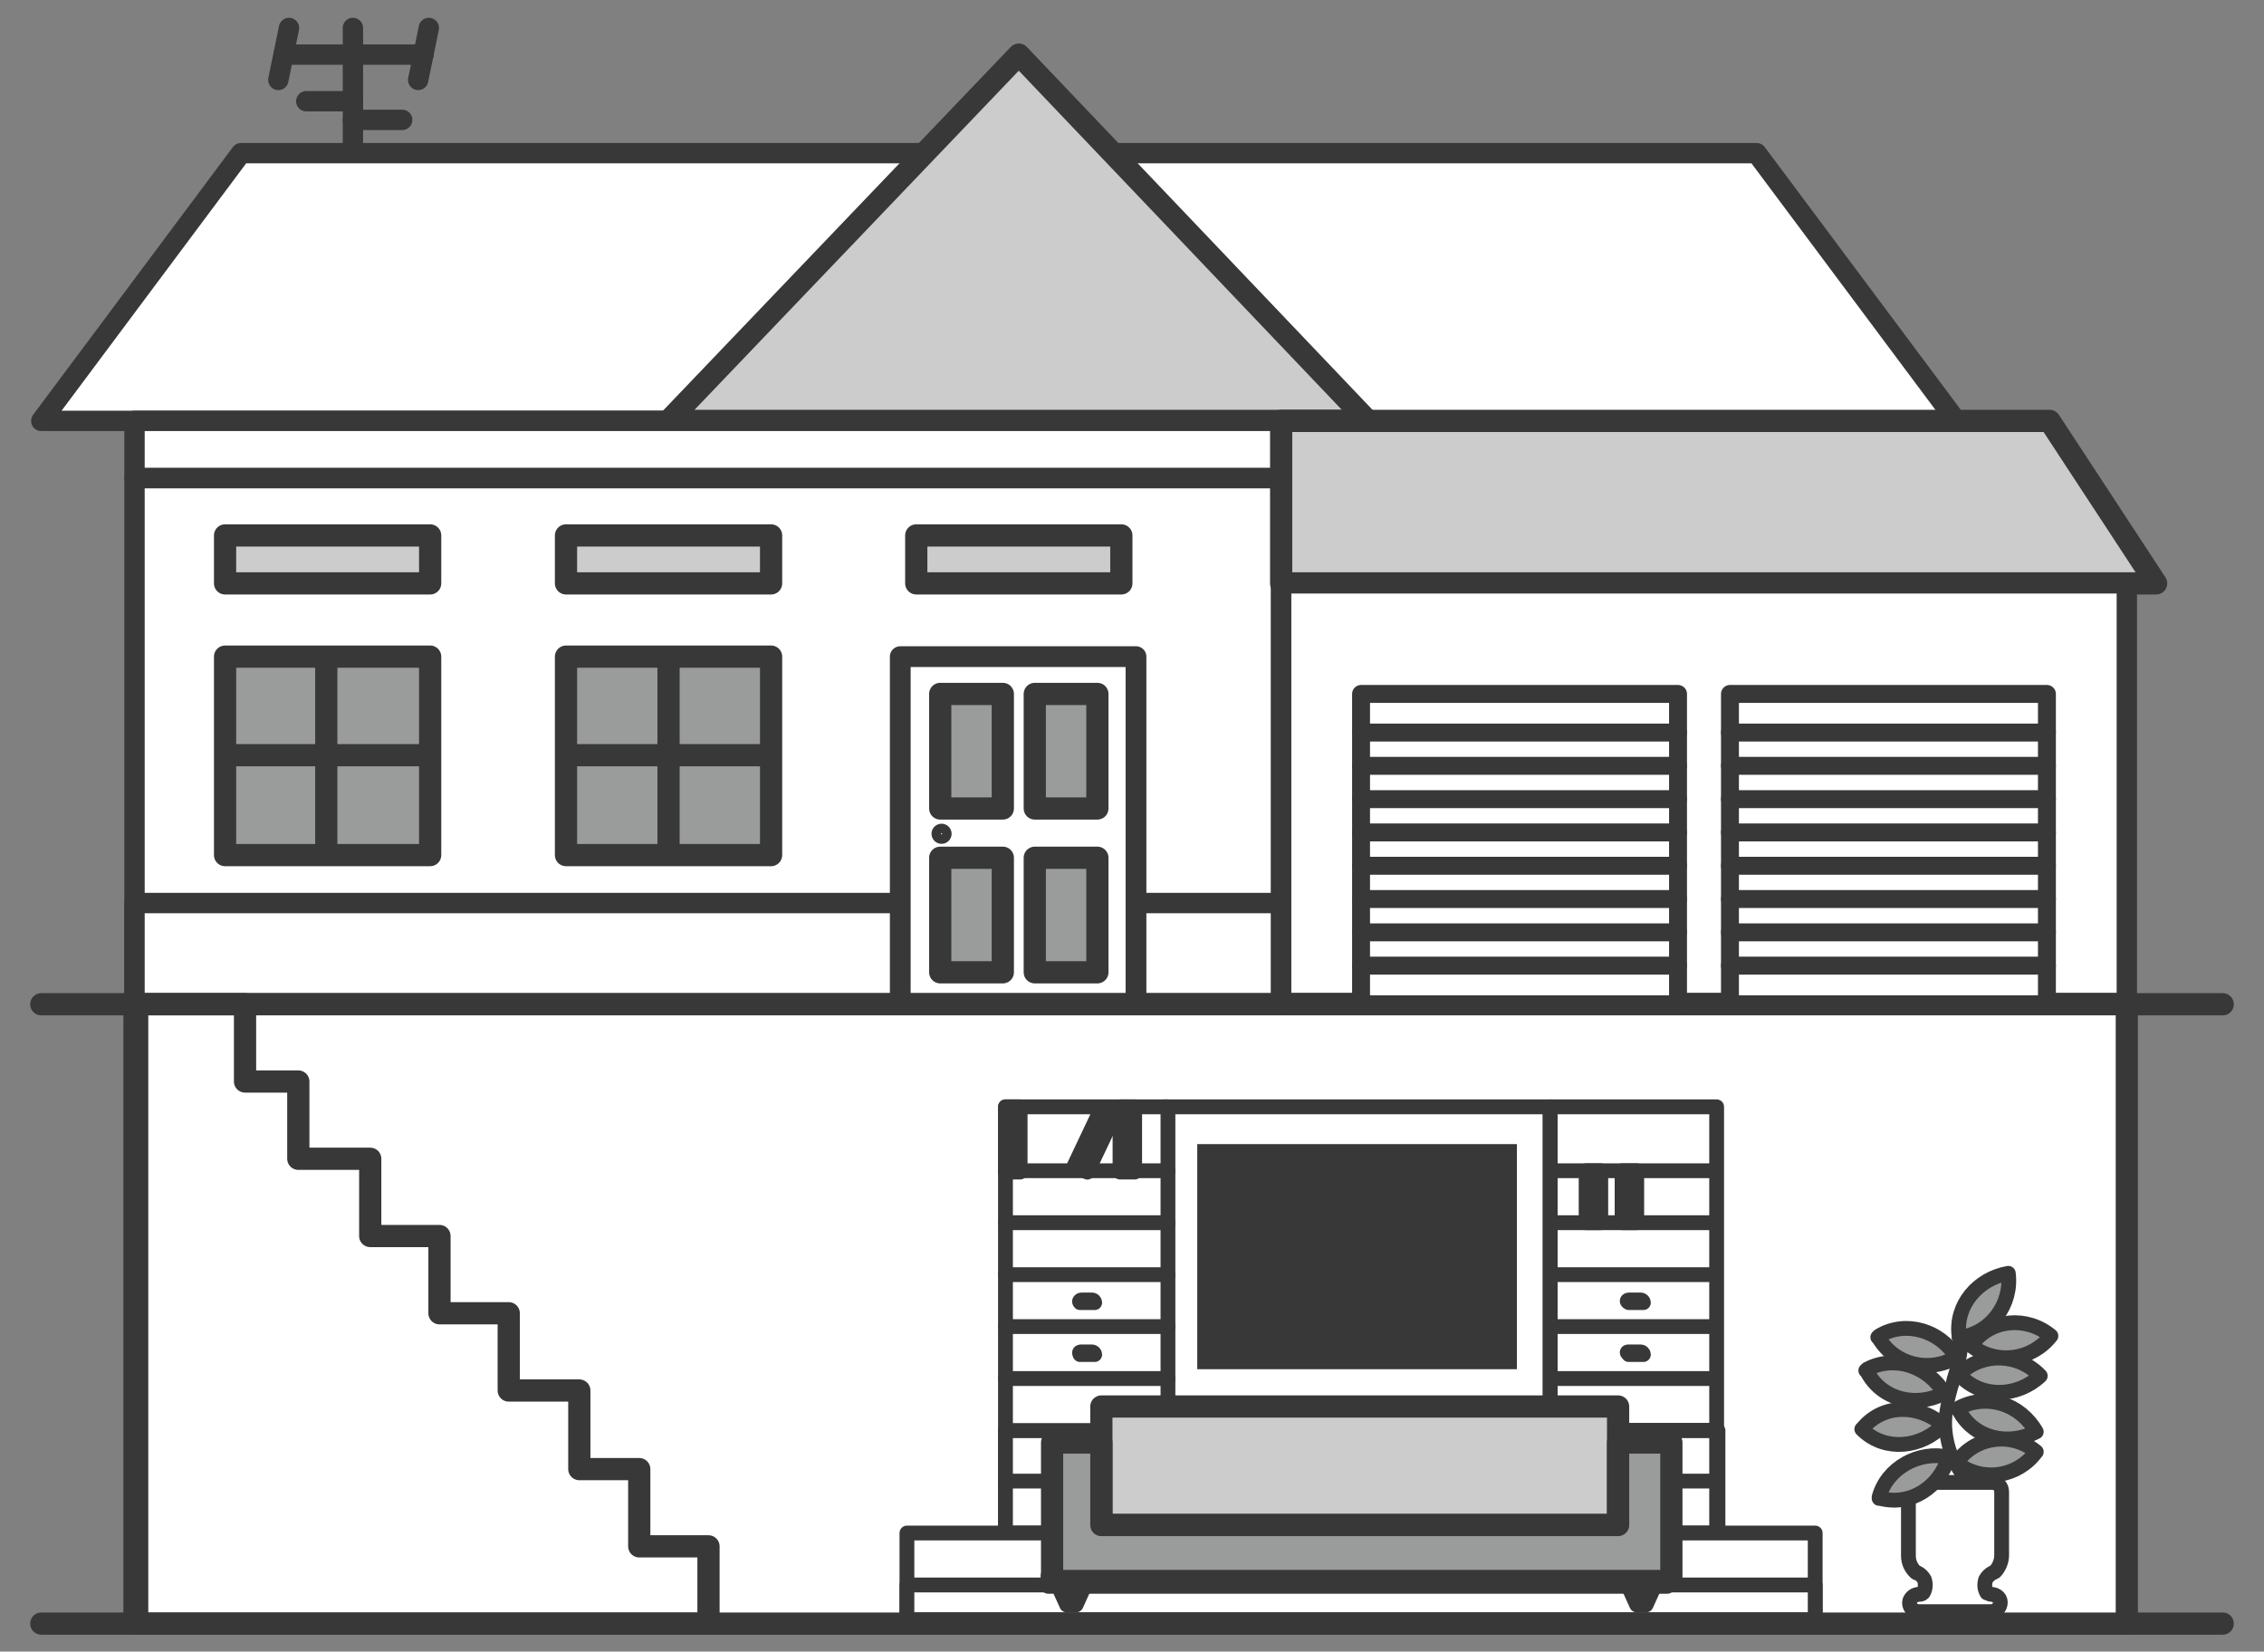 <?xml version="1.0" encoding="utf-8"?>
<!-- Generator: Adobe Illustrator 22.0.0, SVG Export Plug-In . SVG Version: 6.00 Build 0)  -->
<svg version="1.1" id="Layer_3" xmlns="http://www.w3.org/2000/svg" xmlns:xlink="http://www.w3.org/1999/xlink" x="0px" y="0px"
	 width="170px" height="124px" viewBox="0 0 170 124" style="enable-background:new 0 0 170 124;" xml:space="preserve">
<rect x="0" y="0" width="170" height="124" fill="#808080" stroke="none"/>
<style type="text/css">
	.st0{fill:#FFFFFF;stroke:#383838;stroke-width:1.529;stroke-linecap:round;stroke-linejoin:round;stroke-miterlimit:10;}
	.st1{fill:#CCCCCC;stroke:#383838;stroke-width:1.668;stroke-linecap:round;stroke-linejoin:round;stroke-miterlimit:10;}
	.st2{fill:#FFFFFF;stroke:#383838;stroke-width:1.559;stroke-linecap:round;stroke-linejoin:round;stroke-miterlimit:10;}
	.st3{fill:#9A9B9B;stroke:#383838;stroke-width:1.668;stroke-linecap:round;stroke-linejoin:round;stroke-miterlimit:10;}
	.st4{fill:none;stroke:#383838;stroke-width:1.668;stroke-linecap:round;stroke-linejoin:round;stroke-miterlimit:10;}
	.st5{fill:none;stroke:#383838;stroke-width:1.668;stroke-miterlimit:10;}
	.st6{fill:#FFFFFF;stroke:#383838;stroke-width:0.712;stroke-linecap:round;stroke-linejoin:round;stroke-miterlimit:10;}
	.st7{fill:#FFFFFF;stroke:#383838;stroke-width:1.668;stroke-linecap:round;stroke-linejoin:round;stroke-miterlimit:10;}
	.st8{fill:#FFFFFF;stroke:#383838;stroke-width:1.345;stroke-linecap:round;stroke-linejoin:round;stroke-miterlimit:10;}
	.st9{fill:#FFFFFF;stroke:#383838;stroke-width:1.112;stroke-linecap:round;stroke-linejoin:round;stroke-miterlimit:10;}
	.st10{fill:#383838;}
	.st11{fill:none;stroke:#383838;stroke-width:1.112;stroke-linecap:round;stroke-linejoin:round;stroke-miterlimit:10;}
	.st12{fill:#9A9B9B;stroke:#383838;stroke-width:1.112;stroke-linecap:round;stroke-linejoin:round;stroke-miterlimit:10;}
</style>
<g>
	<line class="st0" x1="26.5" y1="11.5" x2="26.5" y2="2.1"/>
	<line class="st0" x1="20.9" y1="6" x2="21.7" y2="2.1"/>
	<line class="st0" x1="31.4" y1="6" x2="32.2" y2="2.1"/>
	<line class="st0" x1="23" y1="7.6" x2="26.5" y2="7.6"/>
	<line class="st0" x1="30.2" y1="9" x2="26.5" y2="9"/>
	<line class="st0" x1="21.3" y1="4.1" x2="31.8" y2="4.1"/>
	<polygon class="st0" points="18.1,11.5 73,11.5 54.5,31.6 3.1,31.6 	"/>
	<polygon class="st0" points="131.9,11.5 81.9,11.5 100.4,31.6 146.9,31.6 	"/>
	<polygon class="st1" points="76.5,4.1 50.2,31.6 76.5,31.6 102.7,31.6 	"/>
	<rect x="10.1" y="31.6" class="st0" width="86.1" height="4.3"/>
	<rect x="10.1" y="35.9" class="st0" width="86.1" height="39.5"/>
	<rect x="10.1" y="67.8" class="st0" width="86.1" height="7.6"/>
	<rect x="67.6" y="49.3" class="st2" width="17.7" height="26.1"/>
	<rect x="16.9" y="49.3" class="st3" width="15.4" height="14.9"/>
	<rect x="16.9" y="40.2" class="st1" width="15.4" height="3.6"/>
	<rect x="42.5" y="49.3" class="st3" width="15.4" height="14.9"/>
	<rect x="42.5" y="40.2" class="st1" width="15.4" height="3.6"/>
	<rect x="68.8" y="40.2" class="st1" width="15.4" height="3.6"/>
	<line class="st4" x1="3.1" y1="121.9" x2="166.9" y2="121.9"/>
	<line class="st4" x1="3.1" y1="75.4" x2="166.9" y2="75.4"/>
	<line class="st5" x1="24.5" y1="64.1" x2="24.5" y2="49.3"/>
	<line class="st5" x1="50.2" y1="64.1" x2="50.2" y2="49.3"/>
	<line class="st5" x1="57.9" y1="56.7" x2="42.5" y2="56.7"/>
	<line class="st5" x1="32.2" y1="56.7" x2="16.9" y2="56.7"/>
	<g>
		<rect x="70.6" y="52.1" class="st3" width="4.7" height="8.6"/>
		<rect x="77.7" y="52.1" class="st3" width="4.7" height="8.6"/>
	</g>
	<g>
		<rect x="70.6" y="64.4" class="st3" width="4.7" height="8.6"/>
		<rect x="77.7" y="64.4" class="st3" width="4.7" height="8.6"/>
	</g>
	<circle class="st6" cx="70.7" cy="62.6" r="0.4"/>
	<rect x="10.1" y="75.4" class="st7" width="149.6" height="46.5"/>
	<polygon class="st1" points="161.9,43.8 96.2,43.8 96.2,31.6 153.9,31.6 	"/>
	<rect x="96.2" y="43.8" class="st0" width="63.5" height="31.5"/>
	<g>
		<rect x="102.2" y="52.1" class="st8" width="23.8" height="23.3"/>
		<rect x="129.9" y="52.1" class="st8" width="23.8" height="23.3"/>
		<g>
			<line class="st8" x1="102.2" y1="55" x2="126" y2="55"/>
			<line class="st8" x1="102.2" y1="57.5" x2="126" y2="57.5"/>
			<line class="st8" x1="102.2" y1="60" x2="126" y2="60"/>
			<line class="st8" x1="102.2" y1="62.5" x2="126" y2="62.5"/>
			<line class="st8" x1="102.2" y1="65" x2="126" y2="65"/>
			<line class="st8" x1="102.2" y1="67.5" x2="126" y2="67.5"/>
			<line class="st8" x1="102.2" y1="70" x2="126" y2="70"/>
			<line class="st8" x1="102.2" y1="72.5" x2="126" y2="72.5"/>
		</g>
		<g>
			<line class="st8" x1="129.9" y1="55" x2="153.7" y2="55"/>
			<line class="st8" x1="129.9" y1="57.5" x2="153.7" y2="57.5"/>
			<line class="st8" x1="129.9" y1="60" x2="153.7" y2="60"/>
			<line class="st8" x1="129.9" y1="62.5" x2="153.7" y2="62.5"/>
			<line class="st8" x1="129.9" y1="65" x2="153.7" y2="65"/>
			<line class="st8" x1="129.9" y1="67.5" x2="153.7" y2="67.5"/>
			<line class="st8" x1="129.9" y1="70" x2="153.7" y2="70"/>
			<line class="st8" x1="129.9" y1="72.5" x2="153.7" y2="72.5"/>
		</g>
	</g>
	<polygon class="st4" points="48,116.1 48,110.3 43.5,110.3 43.5,104.4 38.2,104.4 38.2,98.6 33,98.6 33,92.8 27.8,92.8 27.8,87 
		22.4,87 22.4,81.2 18.4,81.2 18.4,75.4 10.3,75.4 10.3,81.2 10.3,87 10.3,92.8 10.3,98.6 10.3,104.4 10.3,110.3 10.3,116.1 
		10.3,121.9 53.2,121.9 53.2,116.1 	"/>
	<g>
		<rect x="75.5" y="107.4" class="st9" width="53.5" height="7.8"/>
		<rect x="75.5" y="107.4" class="st9" width="12.2" height="3.9"/>
		<rect x="75.5" y="111.2" class="st9" width="12.2" height="3.9"/>
		<rect x="87.7" y="107.4" class="st9" width="28.7" height="3.9"/>
		<rect x="87.7" y="111.2" class="st9" width="28.7" height="3.9"/>
		<rect x="116.4" y="107.4" class="st9" width="12.5" height="3.9"/>
		<rect x="116.4" y="111.2" class="st9" width="12.5" height="3.9"/>
		<g>
			<line class="st9" x1="94" y1="114.9" x2="94" y2="111.2"/>
			<line class="st9" x1="110.1" y1="114.9" x2="110.1" y2="111.2"/>
		</g>
		<rect x="87.4" y="83.1" class="st9" width="29" height="22.6"/>
		<rect x="89.9" y="85.9" class="st10" width="24" height="16.9"/>
		<path class="st9" d="M81.2,109.2H82c0.1,0,0.2,0.1,0.2,0.2c0,0,0,0,0,0h-1.1c0,0,0,0,0,0C81,109.3,81.1,109.2,81.2,109.2z"/>
		<path class="st9" d="M122.3,109.2h0.9c0.1,0,0.2,0.1,0.2,0.2c0,0,0,0,0,0h-1.1c0,0,0,0,0,0C122.1,109.3,122.2,109.2,122.3,109.2z"
			/>
		<rect x="75.5" y="83.1" class="st9" width="12.2" height="24.3"/>
		<line class="st9" x1="75.5" y1="103.5" x2="87.7" y2="103.5"/>
		<line class="st9" x1="75.5" y1="99.6" x2="87.7" y2="99.6"/>
		<line class="st9" x1="75.5" y1="95.7" x2="87.7" y2="95.7"/>
		<line class="st9" x1="75.5" y1="91.8" x2="87.7" y2="91.8"/>
		<line class="st9" x1="75.5" y1="87.9" x2="87.7" y2="87.9"/>
		<line class="st9" x1="116.6" y1="103.5" x2="128.8" y2="103.5"/>
		<line class="st9" x1="116.6" y1="99.6" x2="128.8" y2="99.6"/>
		<line class="st9" x1="116.6" y1="95.7" x2="128.8" y2="95.7"/>
		<line class="st9" x1="116.6" y1="91.8" x2="128.8" y2="91.8"/>
		<line class="st9" x1="116.6" y1="87.9" x2="128.8" y2="87.9"/>
		<rect x="75.5" y="83.1" class="st9" width="1.1" height="4.9"/>
		<rect x="84.1" y="83.1" class="st9" width="1.1" height="4.9"/>
		<rect x="119.1" y="87.9" class="st9" width="1.1" height="3.9"/>
		<rect x="121.8" y="87.9" class="st9" width="1.1" height="3.9"/>
		<rect x="81.7" y="83.1" transform="matrix(0.904 0.428 -0.428 0.904 44.46 -26.984)" class="st9" width="1.1" height="4.9"/>
		<rect x="116.4" y="83.1" class="st11" width="12.5" height="24.3"/>
		<path class="st9" d="M81.2,101.5H82c0.1,0,0.2,0.1,0.2,0.2c0,0,0,0,0,0h-1.1c0,0,0,0,0,0C81,101.5,81.1,101.5,81.2,101.5z"/>
		<path class="st9" d="M81.2,97.6H82c0.1,0,0.2,0.1,0.2,0.2c0,0,0,0,0,0h-1.1c0,0,0,0,0,0C81,97.7,81.1,97.6,81.2,97.6z"/>
		<path class="st9" d="M122.3,101.5h0.9c0.1,0,0.2,0.1,0.2,0.2c0,0,0,0,0,0h-1.1c0,0,0,0,0,0C122.1,101.5,122.2,101.5,122.3,101.5z"
			/>
		<path class="st9" d="M122.3,97.6h0.9c0.1,0,0.2,0.1,0.2,0.2c0,0,0,0,0,0h-1.1c0,0,0,0,0,0C122.1,97.7,122.2,97.6,122.3,97.6z"/>
	</g>
	<rect x="68.1" y="115.1" class="st9" width="68.2" height="6.5"/>
	<rect x="68.1" y="119" class="st9" width="68.2" height="2.6"/>
	<g>
		<g>
			<rect x="78.7" y="118.3" class="st9" width="46.5" height="0.8"/>
		</g>
		<g>
			<polygon class="st9" points="124.1,119.4 123.6,120.5 122.9,120.5 122.4,119.4 			"/>
		</g>
		<g>
			<polygon class="st9" points="81.3,119.4 80.8,120.5 80.1,120.5 79.6,119.4 			"/>
		</g>
	</g>
	<g>
		<polygon class="st1" points="121.5,114.5 121.5,111.5 121.5,111.5 121.5,111.5 121.5,105.6 82.7,105.6 82.7,114.5 		"/>
		<polygon class="st3" points="121.5,108.3 121.5,114.5 82.7,114.5 82.7,108.3 79,108.3 79,118.7 82.5,118.7 121.9,118.7 
			125.5,118.7 125.5,108.3 		"/>
	</g>
	<g>
		<path class="st10" d="M148.7,112.7c-0.1,0-0.2,0-0.3-0.1c-1.9-1.5-3-4-2.8-6.4c0.1-0.9,0.4-1.9,0.6-2.8c0.3-1,0.6-1.9,0.6-2.8
			c0-0.3,0.2-0.5,0.5-0.5c0,0,0,0,0,0c0.3,0,0.5,0.2,0.5,0.5c0,1.1-0.3,2.1-0.6,3.1c-0.3,0.9-0.5,1.7-0.6,2.6
			c-0.2,2.1,0.8,4.2,2.4,5.5c0.2,0.2,0.3,0.5,0.1,0.7C149,112.6,148.9,112.7,148.7,112.7z"/>
	</g>
	<g>
		<path class="st12" d="M139.9,107.2l-0.1,0.1l0.1,0.1c1.7,1.6,4.4,1.3,6-0.4C144.1,105.4,141.4,105.4,139.9,107.2z"/>
	</g>
	<g>
		<path class="st12" d="M140.2,102.8l-0.1,0.1l0.1,0.1c1.1,2.1,3.7,2.7,5.8,1.6C144.8,102.6,142.3,101.7,140.2,102.8z"/>
	</g>
	<g>
		<path class="st12" d="M141.1,100.3l-0.1,0.1l0.1,0.1c1.2,2,3.8,2.6,5.8,1.4C145.7,99.9,143.1,99.1,141.1,100.3z"/>
	</g>
	<g>
		<path class="st12" d="M147,109.7l-0.1,0.1l0.1,0.1c1.9,1.4,4.5,1,5.9-0.9C151.1,107.5,148.4,107.8,147,109.7z"/>
	</g>
	<g>
		<path class="st12" d="M147.1,105.7l-0.1,0.1l0.1,0.1c1.1,2.1,3.7,2.7,5.8,1.6C151.7,105.4,149.2,104.6,147.1,105.7z"/>
	</g>
	<g>
		<path class="st12" d="M147.2,103.1l-0.1,0.1l0.1,0.1c1.6,1.7,4.3,1.6,6,0C151.6,101.6,148.9,101.5,147.2,103.1z"/>
	</g>
	<g>
		<path class="st12" d="M148.1,100.9L148,101l0.1,0.1c1.9,1.4,4.5,1,5.9-0.8C152.2,98.8,149.5,99,148.1,100.9z"/>
	</g>
	<g>
		<path class="st12" d="M147.1,100.3l0,0.1l0.1,0c2.3-0.3,3.9-2.5,3.6-4.8C148.5,96,146.8,98,147.1,100.3z"/>
	</g>
	<g>
		<path class="st9" d="M149.5,119.7L149.5,119.7c-0.1,0-0.2-0.1-0.3-0.1c-0.2-0.3-0.2-0.7-0.1-1c0.1-0.2,0.3-0.4,0.5-0.5
			c0.1,0,0.1-0.1,0.2-0.1c0.3-0.3,0.5-0.8,0.5-1.2c0-1.1,0-3.6,0-4.8c0-0.4-0.3-0.7-0.7-0.7H144c-0.4,0-0.7,0.3-0.7,0.7v4.8
			c0,0.5,0.2,0.9,0.5,1.2c0.1,0.1,0.1,0.1,0.2,0.1c0.2,0.1,0.4,0.3,0.5,0.5c0.1,0.3,0.1,0.7-0.1,1c-0.1,0.1-0.2,0.1-0.3,0.1l0,0
			c-0.3,0-0.6,0.2-0.7,0.5c-0.1,0.4,0.2,0.8,0.7,0.8h5.4c0.4,0,0.7-0.3,0.7-0.7C150.2,119.9,149.8,119.7,149.5,119.7z"/>
	</g>
	<g>
		<path class="st12" d="M141.1,112.4l0,0.1l0.1,0c2.3,0.6,4.5-0.9,5.1-3.1C144.1,108.9,141.7,110.2,141.1,112.4z"/>
	</g>
</g>
</svg>
